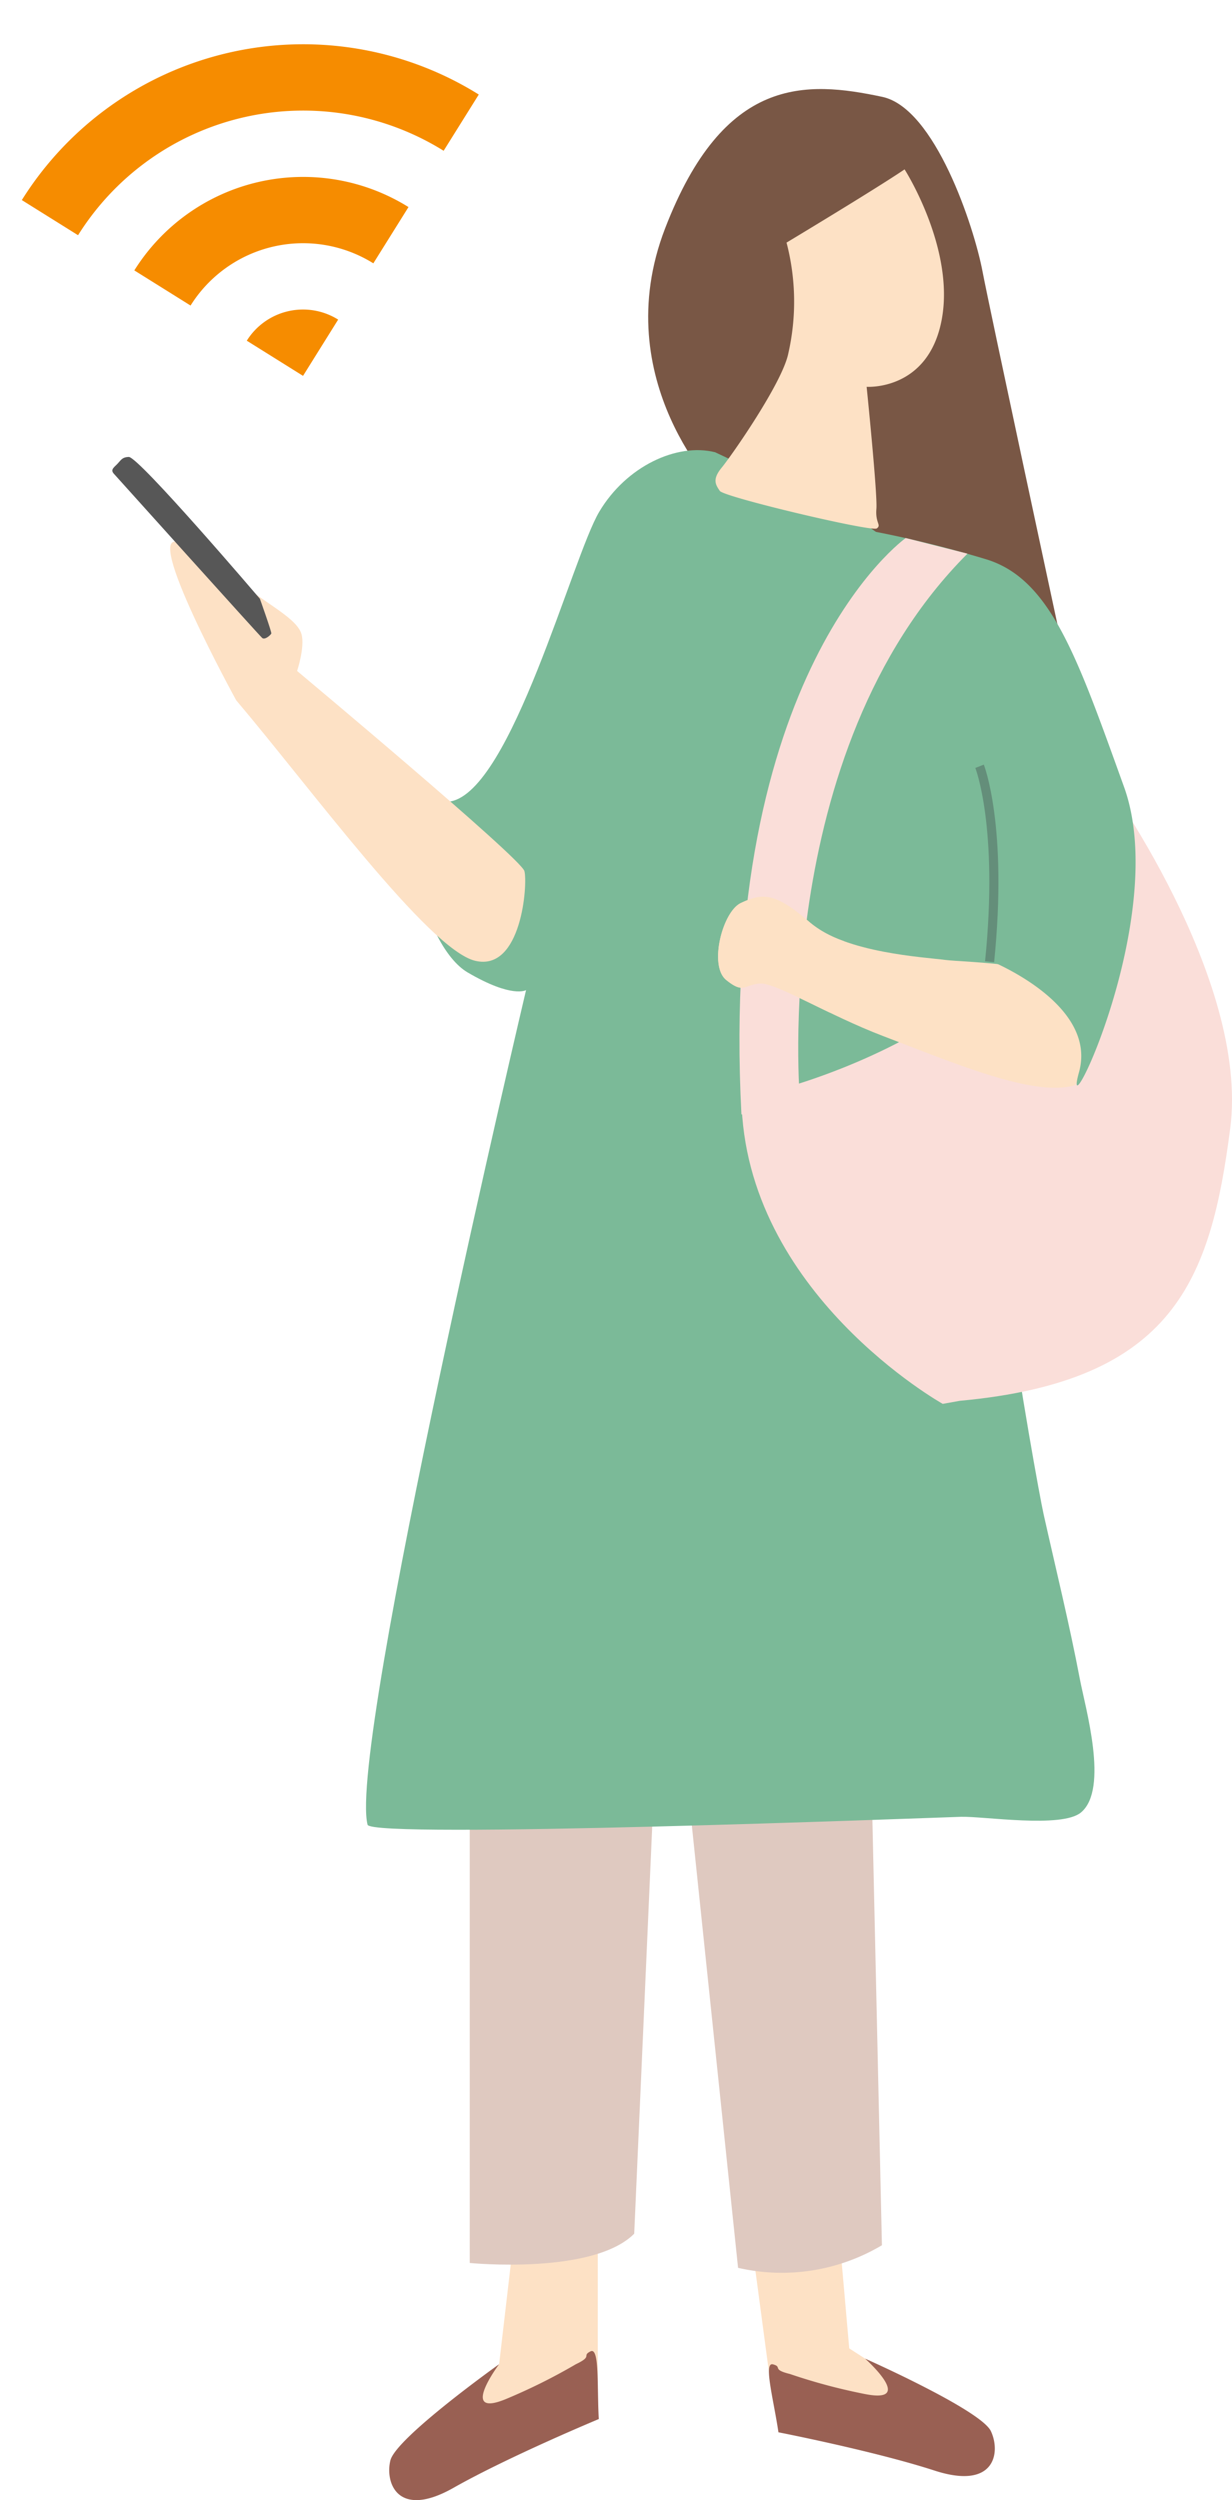 <svg xmlns="http://www.w3.org/2000/svg" xmlns:xlink="http://www.w3.org/1999/xlink" width="143.876" height="291.852" viewBox="0 0 143.876 291.852">
  <defs>
    <clipPath id="clip-path">
      <rect id="長方形_482" data-name="長方形 482" width="130.757" height="281.458" fill="none"/>
    </clipPath>
  </defs>
  <g id="feature_illust01" transform="translate(-651.881 -2571.606)">
    <g id="グループ_5392" data-name="グループ 5392" transform="translate(665 2582)">
      <path id="パス_915" data-name="パス 915" d="M46.525,253.97l-1.356,11.622-5.135,5.6,16.655-3.564V251.266H46.811Z" fill="#fde1c5"/>
      <path id="パス_916" data-name="パス 916" d="M74.916,253.3l1.765,13.213,13.964,5.179,2.333-4.368-5.066-2.383-1.854-1.194-1.1-12.5Z" fill="#fde1c5"/>
      <g id="グループ_5391" data-name="グループ 5391">
        <g id="グループ_5390" data-name="グループ 5390" clip-path="url(#clip-path)">
          <path id="パス_917" data-name="パス 917" d="M41.738,190.415v63.36s14.368,1.423,19.208-3.416l2.56-57.873Z" fill="#dfc9c0"/>
          <path id="パス_918" data-name="パス 918" d="M66.648,192.881l6.426,61.463a22.865,22.865,0,0,0,16.8-2.639l-1.319-58.912Z" fill="#dfc9c0"/>
          <path id="パス_919" data-name="パス 919" d="M77.789,273.543c-.56-3.808-1.783-8.243-.635-7.933s-.212.588,1.968,1.123a67.944,67.944,0,0,0,8.787,2.345c5.987,1.174,0-4.137,0-4.137s13.534,6,14.693,8.471.492,6.894-6.578,4.6-18.238-4.471-18.238-4.471" fill="#996053"/>
          <path id="パス_920" data-name="パス 920" d="M56.809,271.994c-.214-3.843.1-8.434-.966-7.9s.325.534-1.7,1.495A67.946,67.946,0,0,1,46,269.645c-5.631,2.349-.831-4.053-.831-4.053s-12.059,8.59-12.7,11.241.9,6.853,7.366,3.193,16.974-8.032,16.974-8.032" fill="#996053"/>
          <path id="パス_921" data-name="パス 921" d="M70.941,47.218S57.681,34.1,64.552,16.269,80.984-.985,89.914.912c6.156,1.308,10.719,15.147,11.712,20.4.766,4.048,8.9,41.9,8.9,41.9Z" fill="#795745"/>
          <path id="パス_922" data-name="パス 922" d="M70.4,42.4c-4.468-1.122-10.383,1.63-13.544,6.956S46.6,81.923,39.468,83.165s-3.21,16.889,2.017,19.954,6.83,2.067,6.83,2.067-20.829,88.148-18.51,97.428c.426,1.7,65.577-.807,69.288-.922,2.631-.082,11.776,1.365,14.027-.507,3.291-2.743.5-12.232-.138-15.612-1.222-6.432-2.794-12.8-4.222-19.188-.862-3.856-9.188-50.461-5.2-50.271.007,0,8.412.4,12.076-2.985s3.024-19.964,0-32.883-28.312-29.84-28.312-29.84Z" fill="#7bba98"/>
          <path id="パス_923" data-name="パス 923" d="M73.468,117.891s38.932-7.218,42.171-37.645c0,0,17.187,23.489,14.91,41.083s-6.5,29.5-31.574,31.8l-2,.358s-23.131-12.928-23.507-35.6" fill="#faded9"/>
          <path id="パス_924" data-name="パス 924" d="M21.577,67.93s26.15,21.85,26.548,23.365-.324,11.773-5.755,10.469S23.065,81.5,14.463,71.353c0,0-11.155-20.3-6.626-18.4s5.946,3.908,8.688,5.868,5.136,3.312,5.563,4.807-.511,4.305-.511,4.305" fill="#fde1c5"/>
          <path id="パス_925" data-name="パス 925" d="M.141,44.867S17.177,63.806,17.5,64.08s1.014-.366,1.067-.527S17.231,59.5,17.231,59.5,3.07,42.9,1.916,42.946c-.7.025-.852.28-1.27.751-.367.414-.9.69-.505,1.17" fill="#575757"/>
          <path id="パス_926" data-name="パス 926" d="M73.4,95.02c2.579-1.215,4.035-1.228,8.1,2.3s13.441,4.032,15.726,4.339,14.08.331,16.451,3.956c1.532,2.341-.676,10.5-1.318,10.689-4.738,1.386-13.987-2.57-22.333-5.748-6.366-2.423-12.561-6.272-14.413-6.131s-1.859,1.248-3.922-.418-.431-7.98,1.706-8.986" fill="#fde1c5"/>
          <path id="パス_927" data-name="パス 927" d="M96.558,78.2l5.554,23.379s13.05,5.047,10.776,13.2,10.705-18.216,5.265-33.3-8.525-24.221-16.041-26.564a130.377,130.377,0,0,0-15.038-3.613Z" fill="#7bba98"/>
          <path id="パス_928" data-name="パス 928" d="M73.468,119.706l6.836-1.634S76.691,77.409,99.865,54.238l-7.213-1.823S70.76,67.895,73.468,119.706" fill="#faded9"/>
          <path id="パス_929" data-name="パス 929" d="M78.735,17.926s10.25-6.157,13.785-8.548c0,0,5.9,9.221,4.335,17.553s-8.766,7.829-8.766,7.829,1.283,12.552,1.14,14.246.621,1.861.045,2.287S71.429,47.639,70.94,46.911s-.912-1.338.234-2.73,7.05-9.852,7.761-13.285a27.242,27.242,0,0,0-.2-12.97" fill="#fde1c5"/>
          <path id="パス_930" data-name="パス 930" d="M85.424,99.465A12.605,12.605,0,0,1,81.5,97.319c-4.068-3.528-5.524-3.514-8.1-2.3-2.137,1.006-3.771,7.32-1.707,8.986s2.071.558,3.923.417c1.223-.093,4.346,1.557,8.157,3.385a13.353,13.353,0,0,1,1.652-8.343" fill="#fde1c5"/>
          <path id="パス_931" data-name="パス 931" d="M101.277,79.057s2.778,7,1.171,22.821" fill="none" stroke="#648e7a" stroke-miterlimit="10" stroke-width="1.064"/>
        </g>
      </g>
    </g>
    <g id="ワイファイのアイコン" transform="translate(634.997 2510.793) rotate(-13)">
      <path id="パス_932" data-name="パス 932" d="M0,86.383l5.476,5.475a31.023,31.023,0,0,1,43.817,0l5.476-5.475A38.768,38.768,0,0,0,0,86.383Z" transform="translate(0 0)" fill="#f68c00"/>
      <path id="パス_933" data-name="パス 933" d="M102.406,226.616l5.476,5.476a15.505,15.505,0,0,1,21.908,0l5.477-5.476A23.265,23.265,0,0,0,102.406,226.616Z" transform="translate(-91.451 -129.279)" fill="#f68c00"/>
      <path id="パス_934" data-name="パス 934" d="M204.8,366.8l5.477,5.478,5.475-5.478A7.747,7.747,0,0,0,204.8,366.8Z" transform="translate(-182.894 -258.512)" fill="#f68c00"/>
    </g>
  </g>
</svg>
